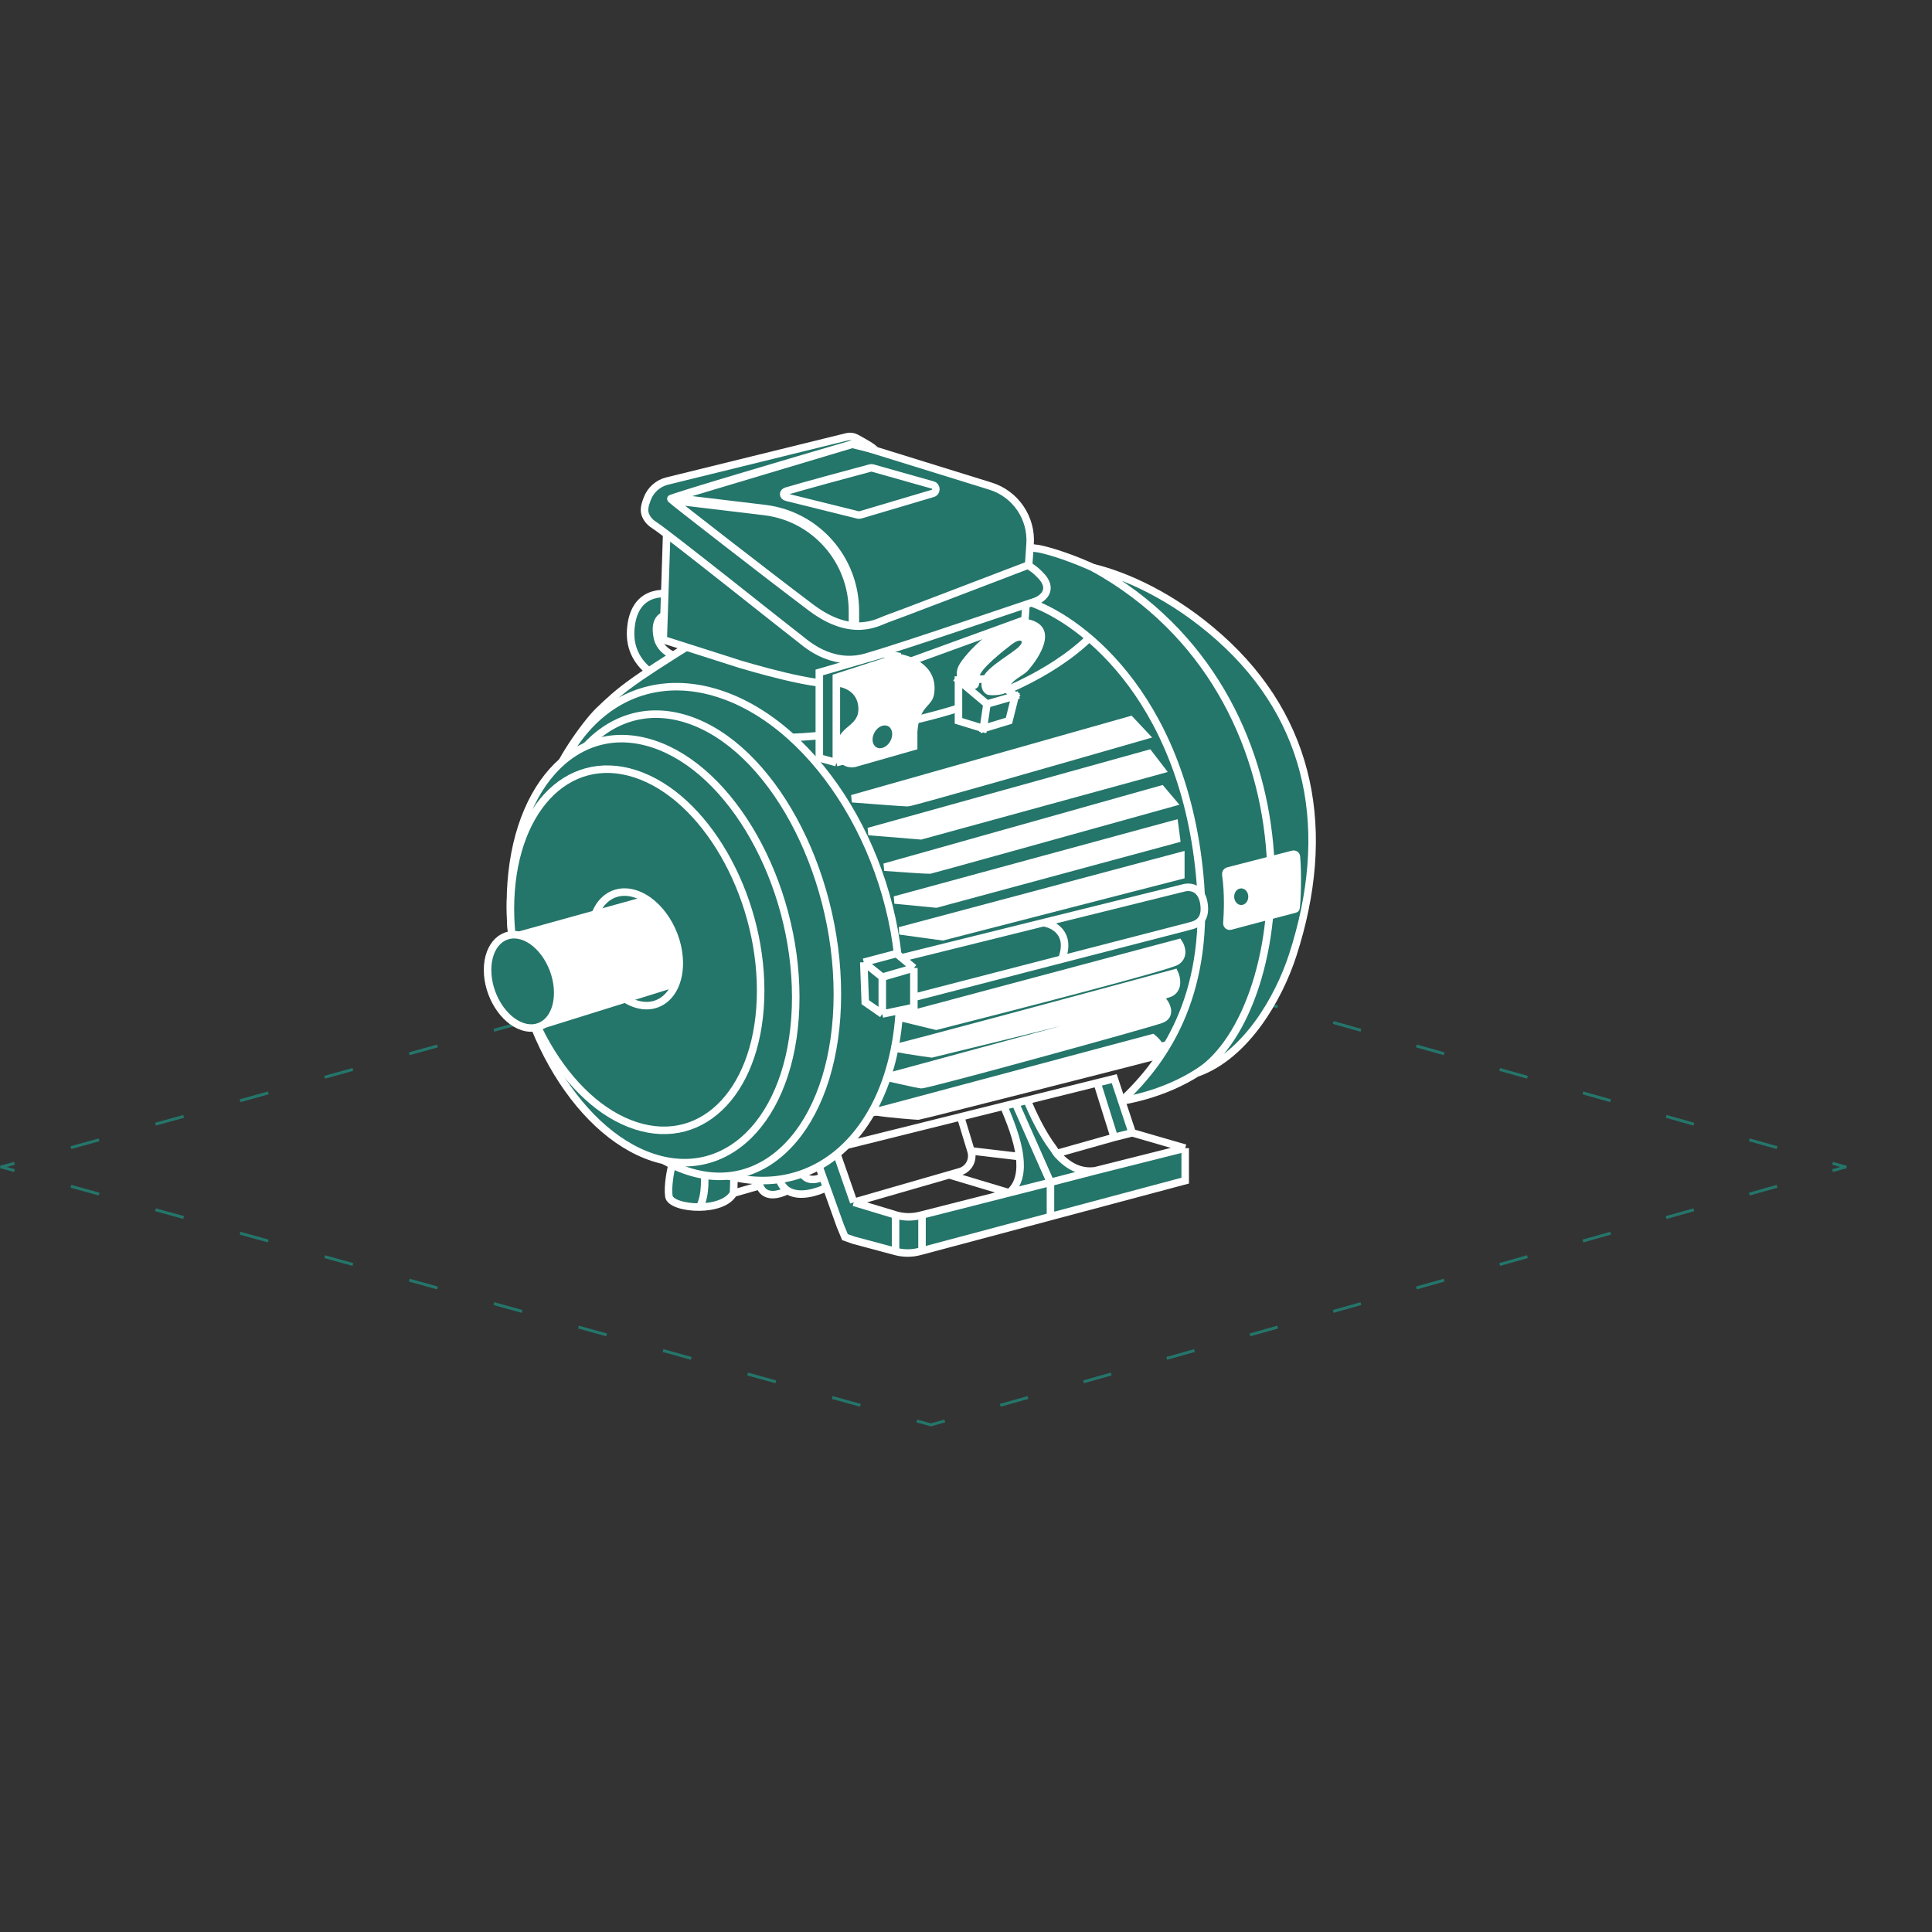 <?xml version="1.0" encoding="UTF-8"?> <svg xmlns="http://www.w3.org/2000/svg" width="257" height="257" viewBox="0 0 257 257" fill="none"><rect x="0" y="0" width="257" height="257" fill="#333333" stroke="none"/><g clip-path="url(#clip0_4_665)"><path fill-rule="evenodd" clip-rule="evenodd" d="M245.579 155.052L245.672 155.079L245.629 155.232L245.672 155.386L245.579 155.412L245.568 155.454L245.501 155.434L243.827 155.907L243.722 155.532L244.784 155.232L243.722 154.933L243.827 154.558L245.501 155.03L245.568 155.011L245.579 155.052ZM232.755 151.436L236.446 152.477L236.341 152.852L232.651 151.811L232.755 151.436ZM221.684 148.315L225.375 149.355L225.27 149.73L221.579 148.689L221.684 148.315ZM210.612 145.193L214.303 146.233L214.198 146.608L210.508 145.567L210.612 145.193ZM199.541 142.071L203.231 143.112L203.127 143.486L199.436 142.445L199.541 142.071ZM188.469 138.949L192.16 139.99L192.055 140.365L188.365 139.324L188.469 138.949ZM177.398 135.827L181.088 136.868L180.984 137.243L177.293 136.202L177.398 135.827ZM166.326 132.705L170.017 133.746L169.912 134.121L166.222 133.08L166.326 132.705ZM155.255 129.583L158.945 130.624L158.841 130.999L155.15 129.958L155.255 129.583ZM144.183 126.462L147.874 127.502L147.769 127.877L144.079 126.836L144.183 126.462ZM133.112 123.34L136.802 124.38L136.698 124.755L133.007 123.715L133.112 123.34ZM123.834 120.723L125.731 121.259L125.626 121.633L123.833 121.127L122.009 121.633L121.906 121.258L123.834 120.723ZM110.653 124.38L114.404 123.339L114.507 123.715L110.756 124.755L110.653 124.38ZM99.4 127.502L103.151 126.461L103.254 126.837L99.503 127.877L99.4 127.502ZM88.148 130.624L91.899 129.583L92.002 129.958L88.251 130.999L88.148 130.624ZM76.895 133.746L80.646 132.705L80.749 133.08L76.998 134.121L76.895 133.746ZM65.642 136.867L69.393 135.827L69.496 136.202L65.745 137.243L65.642 136.867ZM54.389 139.989L58.14 138.949L58.243 139.324L54.492 140.365L54.389 139.989ZM43.136 143.111L46.887 142.071L46.99 142.446L43.239 143.486L43.136 143.111ZM31.883 146.233L35.634 145.193L35.737 145.568L31.986 146.608L31.883 146.233ZM20.63 149.355L24.381 148.315L24.484 148.69L20.733 149.73L20.63 149.355ZM9.378 152.477L13.128 151.436L13.231 151.811L9.48 152.852L9.377 152.477H9.378ZM0.172 155.03L1.875 154.558L1.978 154.933L0.9 155.232L1.978 155.532L1.875 155.907L0.172 155.434L0.103 155.454L0.091 155.412L-9.51457e-06 155.387L0.042 155.232L-0 155.078L0.091 155.053L0.103 155.011L0.173 155.03H0.172ZM232.755 159.028L236.446 157.988L236.341 157.613L232.651 158.654L232.755 159.028ZM221.684 162.15L225.375 161.11L225.27 160.735L221.579 161.776L221.684 162.15ZM210.612 165.272L214.303 164.231L214.198 163.857L210.508 164.897L210.612 165.272ZM199.541 168.394L203.231 167.353L203.127 166.978L199.436 168.019L199.541 168.394ZM188.469 171.516L192.16 170.475L192.055 170.1L188.365 171.141L188.469 171.516ZM177.398 174.638L181.088 173.597L180.984 173.222L177.293 174.263L177.398 174.638ZM166.326 177.759L170.017 176.719L169.912 176.344L166.222 177.385L166.326 177.759ZM155.255 180.881L158.945 179.841L158.841 179.466L155.15 180.506L155.255 180.881ZM144.183 184.003L147.874 182.962L147.769 182.588L144.079 183.628L144.183 184.003ZM133.112 187.125L136.802 186.084L136.698 185.71L133.007 186.75L133.112 187.125ZM123.834 189.741L125.731 189.206L125.626 188.832L123.833 189.337L122.009 188.831L121.906 189.206L123.834 189.741ZM110.653 186.085L114.404 187.125L114.507 186.75L110.756 185.71L110.653 186.085ZM99.4 182.963L103.151 184.004L103.254 183.628L99.503 182.588L99.4 182.963ZM88.148 179.841L91.899 180.882L92.002 180.506L88.251 179.466L88.148 179.841ZM76.895 176.719L80.646 177.76L80.749 177.384L76.998 176.344L76.895 176.719ZM65.642 173.597L69.393 174.638L69.496 174.263L65.745 173.222L65.642 173.597ZM54.389 170.476L58.14 171.516L58.243 171.141L54.492 170.1L54.389 170.476ZM43.136 167.354L46.887 168.394L46.99 168.019L43.239 166.978L43.136 167.354ZM31.883 164.232L35.634 165.272L35.737 164.897L31.986 163.857L31.883 164.232ZM20.63 161.11L24.381 162.15L24.484 161.775L20.733 160.735L20.63 161.11ZM9.378 157.988L13.128 159.028L13.231 158.653L9.48 157.613L9.377 157.988H9.378Z" fill="#24756A"></path><path d="M83.894 83.851C84.21 78.59 88.2 78.597 90.156 79.259L89.366 81.81C88.482 81.64 86.861 82.003 87.448 84.815C88.035 87.627 92.469 88.217 94.613 88.16L91.679 91.562C88.952 91.184 83.578 89.113 83.894 83.851Z" fill="#24756A" stroke="white"></path><path d="M106.492 155.372C106.576 156.169 107.284 157.525 109.444 156.568C111.605 155.611 110.741 157.074 110.039 157.925C108.723 158.604 106.288 159.355 104.768 158.371C102.387 159.507 101.389 158.655 101.063 157.722L97.57 158.724C96.858 160.008 94.918 160.543 93.061 160.568C91.027 160.595 89.091 160.011 88.972 159.128C88.788 157.776 89.201 155.671 89.43 154.788C90.542 154.836 92.123 154.912 93.596 154.999C95.652 155.12 97.498 155.261 97.57 155.372C97.692 155.562 97.62 157.687 97.57 158.724L101.063 157.722C100.98 157.484 100.936 157.234 100.931 156.982C101.45 155.61 102.716 153.642 103.632 156.752L106.492 155.372Z" fill="#24756A"></path><path d="M103.632 156.752C102.716 153.642 101.45 155.61 100.931 156.982C100.935 157.209 100.974 157.468 101.063 157.722M103.632 156.752C103.86 157.527 104.264 158.045 104.768 158.371M103.632 156.752L106.492 155.372C106.576 156.169 107.284 157.525 109.444 156.568C111.605 155.611 110.741 157.074 110.039 157.925C108.723 158.604 106.288 159.355 104.768 158.371M104.768 158.371C102.387 159.507 101.389 158.655 101.063 157.722M101.063 157.722L97.57 158.724M97.57 158.724C97.62 157.687 97.692 155.562 97.57 155.372C97.498 155.261 95.652 155.12 93.596 154.999M97.57 158.724C96.858 160.008 94.918 160.543 93.061 160.568M93.596 154.999C92.208 154.919 90.819 154.848 89.43 154.788C89.201 155.671 88.788 157.776 88.972 159.128C89.091 160.011 91.027 160.595 93.061 160.568M93.596 154.999C93.787 156.203 93.948 159.001 93.061 160.568" stroke="white"></path><path d="M92.879 85.101C109.75 74.635 132.736 73.506 142.121 74.249L160.485 95.647L164.42 127.694L155.321 143.616L156.402 138.744L111.576 149.021L108.62 153.96L74.029 103.452C73.76 102.235 77.785 96.364 79.642 94.579C82.419 91.909 83.697 90.78 92.879 85.101Z" fill="#24756A" stroke="white"></path><path d="M105.028 98.111C114.056 97.81 134.677 94.731 144.946 84.824" stroke="white"></path><path d="M171.637 114.541C171.828 139.903 156.65 145.149 149.175 146.473C155.507 140.599 161.087 131.532 159.569 116.222C157.18 92.108 143.2 81.997 136.509 79.956L132.686 78.155C129.795 72.042 136.891 72.779 138.073 72.978C141.926 73.624 171.398 82.838 171.637 114.541Z" fill="#24756A" stroke="white"></path><path d="M162.232 84.825C155.941 79.216 149.552 76.508 145.446 75.525C176.23 92.603 172.493 134.128 159.317 142.706C165.741 140.376 170.109 132.776 171.967 127.036C177.272 110.646 174.551 95.808 162.232 84.825Z" fill="#24756A" stroke="white"></path><path d="M163.35 115.865L171.991 113.641C172.218 113.583 172.433 113.735 172.453 113.958C172.555 115.121 172.578 116.6 172.557 117.909C172.535 119.222 172.469 120.347 172.396 120.808C172.388 120.858 172.352 120.905 172.259 120.929C171.148 121.209 166.526 122.425 163.679 123.192C163.622 123.208 163.561 123.21 163.503 123.198C163.445 123.186 163.391 123.16 163.345 123.123C163.299 123.085 163.262 123.037 163.239 122.982C163.215 122.927 163.205 122.868 163.209 122.808C163.295 121.426 163.433 118.965 163.059 116.311C163.045 116.213 163.067 116.114 163.12 116.032C163.174 115.95 163.256 115.89 163.35 115.865Z" fill="white" stroke="white"></path><path d="M134.239 158.671L122.649 161.612V166.39L139.735 161.833V157.277L134.239 158.671Z" fill="#24756A"></path><path fill-rule="evenodd" clip-rule="evenodd" d="M150.608 150.688L148.218 143.483L145.948 144.048L148.218 151.289L150.608 150.688ZM157.658 157.053V152.73L145.709 155.732C143.683 156.03 142.025 155.055 140.676 153.571C140.639 153.53 140.605 153.489 140.572 153.446C140.483 153.33 140.409 153.213 140.335 153.092C140.262 152.974 140.187 152.853 140.093 152.73C138.556 150.695 137.364 148.09 136.629 146.367L135.075 146.754L133.522 147.14L133.595 147.314C134.274 148.94 135.336 151.482 135.626 153.854C135.858 155.755 135.594 157.547 134.239 158.671L139.735 157.277V161.833L157.658 157.053ZM111.059 152.73L113.568 159.935L119.129 161.612C120.182 161.929 121.3 161.954 122.365 161.684L122.649 161.612V166.39L122.346 166.471C121.292 166.752 120.183 166.752 119.129 166.469L113.568 164.979L112.401 164.568L111.776 163.057L108.55 154.051L111.059 152.73Z" fill="#24756A"></path><path d="M111.059 152.73L113.568 159.935M111.059 152.73L127.787 148.567M111.059 152.73L108.55 154.051L111.776 163.057L112.401 164.568L113.568 164.979L119.129 166.469M113.568 159.935L119.129 161.612M113.568 159.935L126.26 156.277M157.658 152.73L150.608 150.688M157.658 152.73V157.053L139.735 161.833M157.658 152.73L145.709 155.732M150.608 150.688L148.218 143.483L145.948 144.048M150.608 150.688L148.218 151.289M127.787 148.567L133.522 147.14M127.787 148.567L129.162 153.092M134.239 158.671L122.649 161.612M134.239 158.671L139.735 157.277M134.239 158.671L126.26 156.277M134.239 158.671C135.594 157.547 135.858 155.755 135.626 153.854M122.649 161.612L122.365 161.684C121.3 161.954 120.182 161.929 119.129 161.612M122.649 161.612V166.39M122.649 166.39L139.735 161.833M122.649 166.39L122.346 166.471M119.129 161.612V166.469M119.129 166.469C120.183 166.751 121.292 166.752 122.346 166.471M119.129 166.469C120.183 166.751 121.292 166.752 122.346 166.471M139.735 157.277L145.709 155.732M139.735 157.277L135.075 146.754M139.735 157.277V161.833M139.735 162.097V161.833M133.522 147.14L135.075 146.754M133.522 147.14L133.595 147.314M133.522 147.14L133.595 147.314M136.629 146.367L145.948 144.048M136.629 146.367C137.364 148.09 138.556 150.695 140.093 152.73C140.187 152.853 140.262 152.974 140.335 153.092C140.409 153.213 140.483 153.33 140.572 153.446M136.629 146.367L135.075 146.754M145.709 155.732C143.683 156.03 142.025 155.055 140.676 153.571C140.639 153.53 140.605 153.489 140.572 153.446M145.948 144.048L148.218 151.289M148.218 151.289L140.572 153.446M133.595 147.314C134.274 148.94 135.336 151.482 135.626 153.854M126.26 156.277L127.693 155.864C127.97 155.784 128.229 155.65 128.454 155.468C128.679 155.287 128.866 155.062 129.004 154.807C129.141 154.552 129.227 154.273 129.256 153.984C129.285 153.696 129.257 153.404 129.172 153.127L129.162 153.092M129.162 153.092L135.626 153.854" stroke="white"></path><path d="M165.112 120.384C165.63 120.384 166.05 119.89 166.05 119.28C166.05 118.671 165.63 118.176 165.112 118.176C164.593 118.176 164.173 118.671 164.173 119.28C164.173 119.89 164.593 120.384 165.112 120.384Z" fill="#24756A"></path><path d="M119.707 132.025C119.707 149.684 108.931 160.401 95.721 156.087C82.51 151.773 71.734 134.018 71.734 116.359C71.734 98.7 82.51 87.983 95.721 92.297C108.931 96.61 119.707 114.366 119.707 132.025Z" fill="#24756A" stroke="white"></path><path d="M111.39 132.243C111.39 140.558 109.15 147.346 105.538 151.601C101.925 155.857 96.951 157.571 91.478 155.784C86.005 153.996 81.032 149.034 77.419 142.419C73.806 135.804 71.566 127.553 71.566 119.238C71.566 110.924 73.806 104.136 77.419 99.88C81.032 95.624 86.005 93.911 91.478 95.698C96.951 97.486 101.925 102.447 105.538 109.063C109.15 115.678 111.39 123.929 111.39 132.243Z" fill="#24756A" stroke="white"></path><path d="M105.852 132.657C105.852 140.27 103.717 146.458 100.275 150.311C96.833 154.163 92.093 155.673 86.874 153.969C81.656 152.265 76.916 147.66 73.474 141.558C70.031 135.457 67.897 127.876 67.897 120.262C67.897 112.649 70.031 106.461 73.474 102.609C76.916 98.756 81.656 97.246 86.874 98.95C92.093 100.654 96.833 105.26 100.275 111.361C103.717 117.462 105.852 125.044 105.852 132.657Z" fill="#24756A" stroke="white"></path><path d="M101.184 131.776C101.184 138.252 99.312 143.496 96.292 146.743C93.274 149.989 89.117 151.231 84.54 149.737C79.964 148.243 75.807 144.285 72.788 139.067C69.769 133.849 67.897 127.382 67.897 120.906C67.897 114.429 69.769 109.185 72.788 105.939C75.807 102.692 79.964 101.45 84.54 102.944C89.117 104.439 93.274 108.396 96.292 113.614C99.312 118.832 101.184 125.3 101.184 131.776Z" fill="#24756A" stroke="white"></path><path d="M90.359 128.121C90.359 132.189 87.726 134.57 84.54 133.529C81.354 132.489 78.721 128.389 78.721 124.321C78.721 120.252 81.354 117.872 84.54 118.912C87.726 119.952 90.359 124.053 90.359 128.121Z" fill="#24756A" stroke="white"></path><path d="M71.67 136.788L67.328 124.572L85.601 119.504C89.117 121.523 91.604 127.39 89.747 131.146L71.67 136.788Z" fill="white"></path><path d="M67.328 124.572L67.277 124.384L67.076 124.44L67.146 124.637L67.328 124.572ZM71.67 136.788L71.488 136.854L71.55 137.03L71.728 136.974L71.67 136.788ZM85.601 119.504L85.697 119.335L85.628 119.295L85.55 119.317L85.601 119.504ZM89.747 131.146L89.805 131.332L89.884 131.307L89.92 131.233L89.747 131.146ZM67.146 124.637L71.488 136.854L71.853 136.723L67.51 124.506L67.146 124.637ZM85.55 119.317L67.277 124.384L67.38 124.759L85.653 119.692L85.55 119.317ZM71.728 136.974L89.805 131.332L89.69 130.96L71.613 136.603L71.728 136.974ZM85.505 119.673C87.215 120.655 88.69 122.585 89.508 124.743C90.325 126.901 90.469 129.247 89.574 131.059L89.92 131.233C90.881 129.289 90.71 126.822 89.87 124.604C89.029 122.385 87.503 120.372 85.697 119.335L85.505 119.673Z" fill="white"></path><path d="M74.189 132.07C74.189 135.431 72.068 137.397 69.523 136.566C66.978 135.735 64.857 132.384 64.857 129.022C64.857 125.66 66.978 123.694 69.523 124.526C72.068 125.357 74.189 128.708 74.189 132.07ZM101.741 67.85C108.504 68.675 113.59 74.444 113.59 81.291L101.741 67.85ZM100.767 67.535H100.766L89.644 66.204L113.589 59.032L131.765 64.669C133.376 65.169 134.773 66.202 135.727 67.599C136.682 68.997 137.139 70.677 137.024 72.369L136.34 82.442L113.783 90.636V81.291C113.783 74.345 108.625 68.493 101.765 67.657L100.767 67.535ZM88.739 69.303L88.876 66.503L100.72 67.921H100.721L101.718 68.043C108.383 68.856 113.396 74.542 113.396 81.291V90.784C112.784 91.024 111.846 91.09 110.69 91.021C109.469 90.949 108.038 90.728 106.558 90.432C103.602 89.84 100.474 88.953 98.492 88.37L88.505 85.184C88.425 85.159 88.356 85.107 88.307 85.038C88.259 84.969 88.234 84.886 88.236 84.802L88.739 69.305V69.303Z" fill="#24756A"></path><path d="M101.741 67.85C108.504 68.675 113.59 74.444 113.59 81.291M74.189 132.07C74.189 135.431 72.068 137.397 69.523 136.566C66.978 135.735 64.857 132.384 64.857 129.022C64.857 125.66 66.978 123.694 69.523 124.526C72.068 125.357 74.189 128.708 74.189 132.07ZM100.767 67.535H100.766L89.644 66.204L113.589 59.032L131.765 64.669C133.376 65.169 134.773 66.202 135.727 67.599C136.682 68.997 137.139 70.677 137.024 72.369L136.34 82.442L113.783 90.636V81.291C113.783 74.345 108.625 68.493 101.765 67.657L100.767 67.535V67.535ZM88.739 69.303L88.876 66.503L100.72 67.921H100.721L101.718 68.043C108.383 68.856 113.396 74.542 113.396 81.291V90.784C112.784 91.024 111.846 91.09 110.69 91.021C109.469 90.949 108.038 90.728 106.558 90.432C103.602 89.84 100.474 88.953 98.492 88.37L88.505 85.184C88.425 85.159 88.356 85.107 88.307 85.038C88.259 84.969 88.234 84.886 88.236 84.802L88.739 69.305V69.303V69.303Z" stroke="white"></path><path d="M115.766 62.254C112.634 63.091 107.198 64.564 104.61 65.327C104.101 65.477 104.127 66.022 104.642 66.149L114.131 68.502C114.23 68.527 114.335 68.525 114.434 68.495L124.078 65.635C124.636 65.47 124.631 64.674 124.071 64.516L116.069 62.256C115.97 62.228 115.866 62.227 115.766 62.254Z" fill="#24756A" stroke="white"></path><path d="M157.076 113.84L119.685 123.822L125.397 124.605L157.076 116.449V113.84ZM156.494 111.613L156.232 109.599L119.018 119.721L124.534 120.252L156.494 111.613ZM156.003 106.774L154.491 104.989L117.658 115.354C119.585 115.494 123.491 115.765 123.703 115.734C123.914 115.703 145.324 109.748 156.003 106.774ZM154.491 102.407L152.829 100.243L115.543 110.608L122.494 111.178L154.491 102.407ZM152.338 97.851L150.374 95.763L113.352 106.242C115.606 106.419 120.242 106.774 120.756 106.774C121.27 106.774 142.025 100.825 152.338 97.851ZM156.796 125.416L119.685 135.325L124.534 136.502C134.734 133.921 155.406 128.582 156.494 127.884C157.582 127.185 157.149 125.947 156.796 125.416ZM155.738 132.06C156.826 131.452 156.52 130.06 156.232 129.44C144.049 132.743 119.63 139.33 119.097 139.36C118.564 139.391 122.07 139.932 123.93 140.185C134.079 137.73 154.65 132.667 155.738 132.06ZM154.491 135.591C155.761 135.105 155.247 133.845 154.831 133.275L117.887 143.293C119.285 143.584 121.988 144.225 122.532 144.286C123.212 144.362 152.905 136.199 154.491 135.591ZM153.774 140.45C155.224 140.055 154.076 138.691 153.32 138.058L116.487 147.892C118.439 148.209 122.024 148.462 122.175 148.462C122.364 148.462 151.961 140.944 153.774 140.45Z" fill="white"></path><path d="M157.076 113.84L119.685 123.822L125.397 124.605L157.076 116.449V113.84ZM156.494 111.613L156.232 109.599L119.018 119.721L124.534 120.252L156.494 111.613V111.613ZM156.003 106.774L154.491 104.989L117.658 115.354C119.585 115.494 123.491 115.765 123.703 115.734C123.914 115.703 145.324 109.748 156.003 106.774ZM154.491 102.407L152.829 100.243L115.543 110.608L122.494 111.178L154.491 102.407ZM152.338 97.851L150.374 95.763L113.352 106.242C115.606 106.419 120.242 106.774 120.756 106.774C121.27 106.774 142.025 100.825 152.338 97.851V97.851ZM156.796 125.416L119.685 135.325L124.534 136.502C134.734 133.921 155.406 128.582 156.494 127.884C157.582 127.185 157.149 125.947 156.796 125.416V125.416ZM155.738 132.06C156.826 131.452 156.52 130.06 156.232 129.44C144.049 132.743 119.63 139.33 119.097 139.36C118.564 139.391 122.07 139.932 123.93 140.185C134.079 137.73 154.65 132.667 155.738 132.06V132.06ZM154.491 135.591C155.761 135.105 155.247 133.845 154.831 133.275L117.887 143.293C119.285 143.584 121.988 144.225 122.532 144.286C123.212 144.362 152.905 136.199 154.491 135.591V135.591ZM153.774 140.45C155.224 140.055 154.076 138.691 153.32 138.058L116.487 147.892C118.439 148.209 122.024 148.462 122.175 148.462C122.364 148.462 151.961 140.944 153.774 140.45Z" stroke="white"></path><path d="M114.902 128.002L119.268 126.847L119.945 127.411L138.785 122.741L157.626 118.071C158.379 117.925 159.945 118.071 160.188 120.483C160.45 123.077 158.316 123.101 157.973 123.27L141.239 127.593L121.566 132.676V134.008L117.364 134.888L115.098 133.315L114.902 128.002Z" fill="#24756A"></path><path d="M114.902 128.002L117.364 129.982M114.902 128.002L119.268 126.847L119.945 127.411M114.902 128.002L115.098 133.315L117.364 134.888M117.364 129.982L121.566 128.761M117.364 129.982V134.888M121.566 128.761L119.945 127.411M121.566 128.761V132.676M117.364 134.888L121.566 134.008V132.676M119.945 127.411L138.785 122.741M121.566 132.676L141.239 127.593M138.785 122.741L157.626 118.071C158.379 117.925 159.945 118.071 160.188 120.483C160.45 123.077 158.316 123.101 157.973 123.27L141.239 127.593M138.785 122.741C140.146 122.927 142.541 124.158 141.239 127.593" stroke="white"></path><path d="M113.867 58.251C114.891 58.797 116.267 59.582 116.35 59.831L113.294 59.088C105.219 61.452 89.097 66.218 89.205 66.364C89.341 66.546 102.327 76.641 107.893 80.825C113.458 85.009 116.896 82.678 117.983 82.326C118.877 82.036 130.82 77.447 136.74 75.189C137.041 75.365 137.746 75.828 138.165 76.276C140.605 78.554 138.339 79.816 137.642 80.026C136.944 80.236 120.029 86.03 115.227 87.409C110.425 88.788 106.933 85.341 106.309 84.902C105.686 84.463 88.661 70.862 87.039 69.859C86.336 69.424 85.98 68.871 85.817 68.376C85.603 67.719 85.849 67.027 86.086 66.377C86.3 65.791 86.655 65.266 87.119 64.85C87.582 64.434 88.141 64.138 88.744 63.99L112.666 58.105C113.07 58.004 113.498 58.056 113.867 58.251Z" fill="#24756A" stroke="white"></path><path d="M127.498 95.887V90.467L132.159 90.271L135.045 92.569L134.214 95.876L130.805 96.907L127.498 95.887Z" fill="#24756A"></path><path d="M127.498 90.467V95.887L130.805 96.907M127.498 90.467L132.159 90.271L135.045 92.569M127.498 90.467L131.287 93.653M135.045 92.569L134.214 95.876L130.805 96.907M135.045 92.569L131.287 93.653M130.805 96.907L131.287 93.653" stroke="white" stroke-linecap="square"></path><path d="M127.677 88.292C126.68 89.895 127.761 91.131 128.425 91.549C130.419 92.05 130.295 91.047 130.295 90.045C130.295 89.043 133.66 86.413 134.657 85.661C135.654 84.91 136.402 85.16 135.529 86.037C134.657 86.914 131.416 88.668 130.793 90.045C130.17 91.423 130.918 92.3 131.416 92.425C131.915 92.551 134.158 92.551 134.283 91.549C134.408 90.547 136.028 89.92 136.651 89.294C136.9 89.043 141.138 84.283 137.648 82.655C134.158 81.027 128.924 86.287 127.677 88.292Z" fill="white"></path><path d="M108.989 100.824V89.45L117.581 86.951L119.78 87.358L113.649 100.824L111.253 101.449L108.989 100.824Z" fill="#24756A"></path><path d="M119.78 87.358L117.581 86.951L108.989 89.45V100.824L111.253 101.449M119.78 87.358L111.253 90.119V101.449M119.78 87.358L113.649 100.824L111.253 101.449" stroke="white"></path><path d="M124.3 91.993C124.62 88.353 120.972 87.086 119.108 86.908L111.253 90.253V91.323C112.185 91.368 114.075 91.993 114.182 94.134C114.315 96.81 111.386 96.408 111.253 99.486C111.146 101.948 112.895 102.207 113.782 102.028L122.037 99.672V97.345C122.303 93.599 124.167 94.134 124.3 91.993Z" fill="white"></path><path d="M116.593 99.413C117.169 99.74 117.988 99.378 118.421 98.606C118.855 97.833 118.739 96.942 118.162 96.615C117.585 96.289 116.767 96.65 116.333 97.422C115.9 98.195 116.016 99.086 116.593 99.413Z" fill="#24756A"></path></g><defs><clipPath id="clip0_4_665"><rect width="257" height="257" fill="white"></rect></clipPath></defs></svg> 